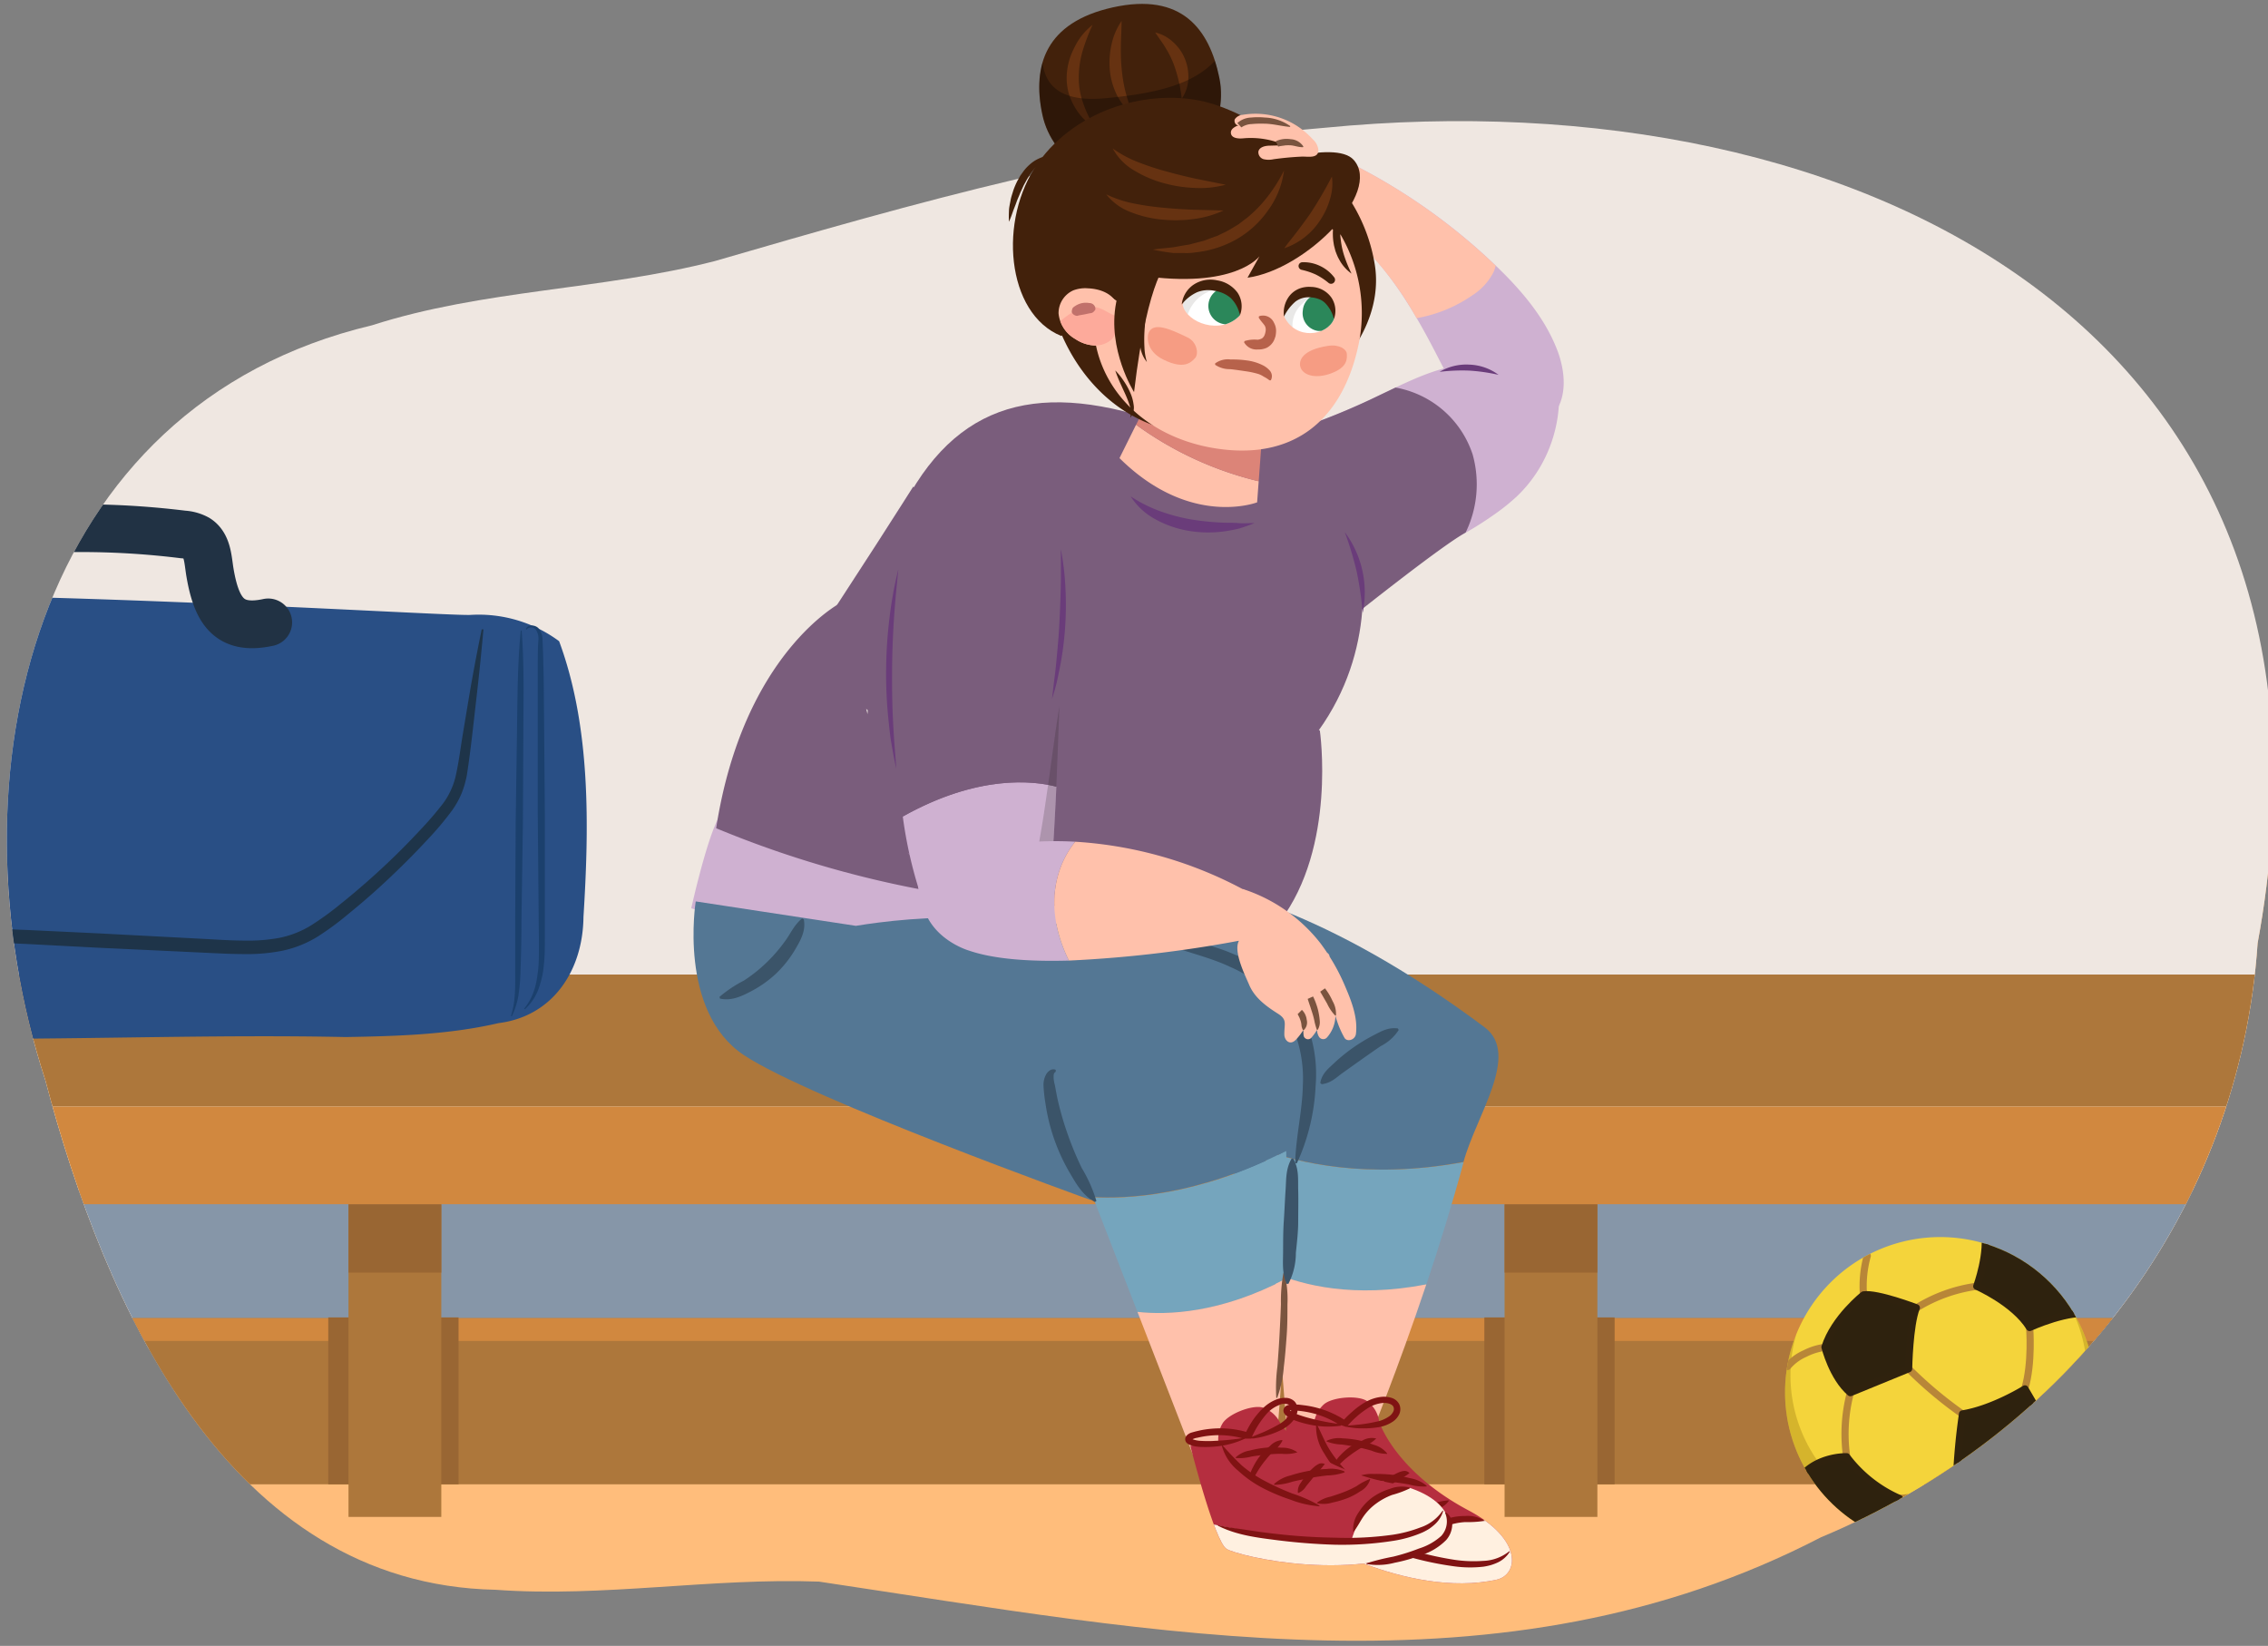 <svg xmlns="http://www.w3.org/2000/svg" xmlns:xlink="http://www.w3.org/1999/xlink" width="380" height="275.71" viewBox="0 0 380 275.71"><rect x="0" y="0" width="380" height="275.71" fill="#808080" stroke="none"/><defs><clipPath id="a"><path d="M222,21.4C311.67,12.62,397.11,55.68,378.26,158c-3,44.81-31.84,82.3-73.15,99.51-53.62,27.8-111.51,15.83-167.9,7.43-18.06-.66-36.15,2.68-54.18,1.37-44.87-.92-65.53-47.79-75.43-85.37C-9,129.85,5.42,68,62.33,54.49c18.68-6,38.53-5.89,57.45-10.76C153.26,34,187.05,24.31,222,21.4Z" fill="none"/></clipPath><clipPath id="b"><path d="M349.52,242.11a26,26,0,1,1-15.5-33.3A26,26,0,0,1,349.52,242.11Z" fill="none"/></clipPath><clipPath id="c"><path d="M215.54,237.31l4.71.57a5.22,5.22,0,0,1,1.52-2.59c1.31-1.23,5.56-1.63,7.2-.64a5.08,5.08,0,0,1,2.15,4l.16,0s2.81,8,14.73,14.34c9.22,4.88,8.43,10.84,4.7,11.64-14.9,3.2-32.75-7.34-34.34-9.09S215.54,237.31,215.54,237.31Z" fill="#b52e3f"/></clipPath><clipPath id="d"><path d="M199.44,242.2l4.68-.82a5.16,5.16,0,0,1,.7-2.91c.9-1.56,4.85-3.17,6.71-2.7a5.05,5.05,0,0,1,3.21,3.21l.16,0s5,6.89,18.26,9.47c10.24,2,11.21,7.93,7.86,9.78-13.33,7.37-33.47,2.46-35.5,1.24S199.44,242.2,199.44,242.2Z" fill="#b52e3f"/></clipPath><clipPath id="e"><path d="M186.79,56.29a4.09,4.09,0,0,1-3.2,1.59,6.24,6.24,0,0,1-3.39-1.07,5.56,5.56,0,0,1-2.84-4.31,4.18,4.18,0,0,1,2.47-3.86,5.62,5.62,0,0,1,2.47-.34c2,.08,4.17.87,4.89,2.76Z" fill="none"/></clipPath><clipPath id="f"><path d="M198.16,51.07c.61,3,6.4,5.15,9.58,1.76C208,47.74,200.11,45.3,198.16,51.07Z" fill="none"/></clipPath><clipPath id="g"><path d="M223.5,53.45c-1.14,2.82-6.4,3.59-8.33-.42C216,48,223.1,47.4,223.5,53.45Z" fill="none"/></clipPath></defs><g clip-path="url(#a)"><rect x="-32.33" y="144.69" width="446.56" height="133.94" fill="#ffbd7b"/><rect x="-30.15" y="-5.01" width="441.75" height="230.89" fill="#efe7e1"/><rect x="-21.97" y="199.47" width="432.25" height="33.53" fill="#8696a8"/><rect x="-29.16" y="163.25" width="448.89" height="22.1" fill="#ad773b"/><rect x="-4.58" y="220.81" width="419.32" height="27.83" fill="#ad773b"/><rect x="-4.58" y="220.81" width="419.32" height="3.82" fill="#d1883f"/><rect x="248.7" y="220.68" width="21.83" height="27.96" fill="#963"/><rect x="252.09" y="201.72" width="15.55" height="52.38" fill="#ad773b"/><rect x="252.09" y="201.72" width="15.55" height="11.46" fill="#963"/><rect x="55" y="220.68" width="21.83" height="27.96" fill="#963"/><rect x="58.39" y="201.72" width="15.55" height="52.38" fill="#ad773b"/><rect x="58.39" y="201.72" width="15.55" height="11.46" fill="#963"/><rect x="-29.16" y="185.35" width="448.89" height="16.37" fill="#d1883f"/><path d="M97.76,153.6c-.09,8.9-5.05,16.64-14.25,17.79-8.37,1.94-17,2.18-25.6,2.33-38.89-.81-79.32,2.61-117.51-3-12.69-15.67-14.56-46-4.09-63.29,4.53-5.4,12.19-6.82,19.23-7.25,36.09-2.23,118,3,123.21,2.83a22.62,22.62,0,0,1,14.93,4.4C99,121.79,98.71,138.36,97.76,153.6Z" fill="#294f85"/><path d="M88.1,105.37a1,1,0,0,1,.94-.59,1.62,1.62,0,0,1,1.1.38,3,3,0,0,1,.76,2.1c.08,1.4.11,2.78.14,4.17.09,2.78.07,5.55.11,8.33l.14,16.65v20.81c0,1.38,0,2.79-.15,4.19a15.29,15.29,0,0,1-.88,4.16,8.56,8.56,0,0,1-2.33,3.51l-.11-.11a9.83,9.83,0,0,0,1.83-3.6,13.72,13.72,0,0,0,.39-2,19.66,19.66,0,0,0,.21-2c.1-2.72,0-5.52,0-8.29l-.15-16.65V119.76c0-2.77,0-5.55,0-8.32,0-1.39,0-2.79.1-4.16a2.65,2.65,0,0,0-.41-1.79,1,1,0,0,0-1.58,0Z" fill="#1b406d"/><path d="M87.4,105.6c.42,5.39.32,10.79.29,16.18L87.61,138l-.24,16.18c0,2.69-.05,5.39-.15,8.09a31.21,31.21,0,0,1-.3,4.07,12.13,12.13,0,0,1-1.18,3.91l-.13-.05c.83-2.58.71-5.26.71-7.94s0-5.4,0-8.09L86.4,138l.23-16.18c.08-5.39.09-10.79.62-16.17Z" fill="#1b406d"/><path d="M-46.52,100.79a63.08,63.08,0,0,0-.73,12.07A21.89,21.89,0,0,0-46,118.62a26.4,26.4,0,0,0,2.69,5.23,110.92,110.92,0,0,0,7.48,9.5c2.62,3.11,5.3,6.15,8.17,9C-22,148-15.27,152.71-7.54,154.45a72.13,72.13,0,0,0,12,1.33l12.2.58,12.2.64,6.1.32c2,.12,4.08.24,6.07.24a28.19,28.19,0,0,0,5.85-.47A16.23,16.23,0,0,0,52.14,155a48.74,48.74,0,0,0,4.83-3.5c1.58-1.26,3.12-2.56,4.64-3.9q4.55-4,8.69-8.45a58,58,0,0,0,3.91-4.53,12.48,12.48,0,0,0,2.26-5.19c.41-1.92.68-4,1-6l1-6q1-6,2.24-12l.29,0q-.54,6.09-1.25,12.17c-.47,4.07-.88,8.06-1.52,12.19a16.11,16.11,0,0,1-.89,3.11,14.38,14.38,0,0,1-1.59,2.85,51.09,51.09,0,0,1-4,4.77Q67.6,145,63,149.15q-2.3,2.06-4.69,4a48.73,48.73,0,0,1-5,3.69,18.46,18.46,0,0,1-6,2.42,30.1,30.1,0,0,1-6.31.56c-2.08,0-4.1-.1-6.14-.2l-6.11-.29-12.23-.57-12.22-.64A74.43,74.43,0,0,1-8,156.66a36.87,36.87,0,0,1-11.51-5,57.08,57.08,0,0,1-9.62-7.87c-2.94-2.91-5.63-6-8.25-9.15a94.72,94.72,0,0,1-7.51-9.8,25.54,25.54,0,0,1-2.7-5.71,21.81,21.81,0,0,1-1-6.23,48.28,48.28,0,0,1,1.79-12.2Z" fill="#1e3449"/><path d="M-19.28,102.85c3.62-1.1,6.24-.18,8.2-3.41,1.54-2.55,0-5.17,2.14-7.21C-6.53,90-3,89.44.26,89.12a138.75,138.75,0,0,1,30.42.41,5.59,5.59,0,0,1,2.35.66c1.79,1.12,1.8,3.63,2.15,5.71,1.11,6.53,3.28,9.76,9.76,8.36" fill="none" stroke="#213244" stroke-linecap="round" stroke-miterlimit="10" stroke-width="8"/><path d="M349.52,242.11a26,26,0,1,1-15.5-33.3A26,26,0,0,1,349.52,242.11Z" fill="#f4d43b"/><g clip-path="url(#b)"><path d="M354.17,215l-9.07,1a24.85,24.85,0,1,1-43.6,5.87c.14-.36.28-.72.43-1.07l-9.69,1.07-.64,15.75,11.77,20.67L328.15,268l19.94-7.91,13.13-16S354.42,215.15,354.17,215Z" fill="#8e670b" opacity="0.3"/><path d="M340.06,222.37s.5,6-.82,10.29" fill="none" stroke="#b88638" stroke-linecap="round" stroke-miterlimit="10" stroke-width="1.2"/><path d="M331.2,215.47a25.71,25.71,0,0,0-10.12,3.64" fill="none" stroke="#b88638" stroke-linecap="round" stroke-miterlimit="10" stroke-width="1.2"/><path d="M312.23,217a18.93,18.93,0,0,1,.63-6.63" fill="none" stroke="#b88638" stroke-linecap="round" stroke-miterlimit="10" stroke-width="1.2"/><path d="M328.78,236.85a68.87,68.87,0,0,1-9-7.56" fill="none" stroke="#b88638" stroke-linecap="round" stroke-miterlimit="10" stroke-width="1.2"/><path d="M344,240.75a8.92,8.92,0,0,0,6.71-2.79" fill="none" stroke="#b88638" stroke-linecap="round" stroke-miterlimit="10" stroke-width="1.2"/><path d="M337.19,249.55a18,18,0,0,1-1.52,7.39" fill="none" stroke="#b88638" stroke-linecap="round" stroke-miterlimit="10" stroke-width="1.2"/><path d="M327.77,247.41s-5.75,3.71-9.53,3.57" fill="none" stroke="#b88638" stroke-linecap="round" stroke-miterlimit="10" stroke-width="1.2"/><path d="M309.4,244a27.09,27.09,0,0,1,.63-10.7" fill="none" stroke="#b88638" stroke-linecap="round" stroke-miterlimit="10" stroke-width="1.2"/><path d="M305.77,225.7a10.24,10.24,0,0,0-3.37,1.05,7.87,7.87,0,0,0-2.89,2.15" fill="none" stroke="#b88638" stroke-linecap="round" stroke-miterlimit="10" stroke-width="1.2"/><path d="M350.54,220.21c-3.55-1-10.48,2.17-10.48,2.17-2.59-4.17-8.86-6.91-8.86-6.91s2.1-5.75,1.22-9.45l14.84,4.66Z" fill="#2e220e" stroke="#2f220e" stroke-linecap="round" stroke-linejoin="round" stroke-width="1.2"/><path d="M319.79,229.29l-9.77,4c-3-2.56-4.25-7.63-4.25-7.63,1.56-4.9,6.47-8.75,6.47-8.75,2.32-.34,8.84,2.16,8.84,2.16C319.91,222,319.79,229.29,319.79,229.29Z" fill="#2e220e" stroke="#2f220e" stroke-linecap="round" stroke-linejoin="round" stroke-width="1.2"/><path d="M344,240.75s-2.22,5.95-6.76,8.8a19.16,19.16,0,0,1-9.42-2.14,103.71,103.71,0,0,1,1-10.56c5.12-.84,10.46-4.19,10.46-4.19Z" fill="#2e220e" stroke="#2f220e" stroke-linecap="round" stroke-linejoin="round" stroke-width="1.2"/><path d="M319.82,260.56l-18.57-5.13-.21-7.11c2.71-4.49,8.36-4.3,8.36-4.3a22.23,22.23,0,0,0,8.85,7S316.85,257.36,319.82,260.56Z" fill="#2e220e" stroke="#2f220e" stroke-linecap="round" stroke-linejoin="round" stroke-width="1.2"/></g></g><path d="M212,192.73l1.57,20.53c4.67,2,13.24,4.25,25.42,1.89,2.11-6.3,4.29-13.31,6.24-20.48C228.8,197.69,217,194.58,212,192.73Z" fill="#75a5bd"/><path d="M195.05,147.12,190.29,189l21.89,10.08-.2-6.38c5.05,1.85,16.82,5,33.23,1.94,2.11-7.77,9.58-18,3.55-22.55C222.07,152.15,203.51,148.27,195.05,147.12Z" fill="#547794"/><path d="M216.49,236.54c.64,0,1.15,0,1.71,0l1.7.11c1.16.06,2.3.15,3.43.17a27,27,0,0,0,3.37,0,18.81,18.81,0,0,1,3.42-.24.09.09,0,0,1,.09.1.14.14,0,0,1,0,.07,5.54,5.54,0,0,1-3.33,1.37,19.6,19.6,0,0,1-3.58.2,34.16,34.16,0,0,1-3.51-.33c-.57-.09-1.15-.13-1.75-.28a2.88,2.88,0,0,1-1.61-1,.1.1,0,0,1,0-.15Z" fill="#34444d"/><path d="M213.55,213.26l2,25.59,14,1.87s4.5-10.86,9.43-25.57C226.79,217.51,218.22,215.25,213.55,213.26Z" fill="#ffc1ab"/><path d="M215.54,237.31l4.71.57a5.22,5.22,0,0,1,1.52-2.59c1.31-1.23,5.56-1.63,7.2-.64a5.08,5.08,0,0,1,2.15,4l.16,0s2.81,8,14.73,14.34c9.22,4.88,8.43,10.84,4.7,11.64-14.9,3.2-32.75-7.34-34.34-9.09S215.54,237.31,215.54,237.31Z" fill="#b52e3f"/><g clip-path="url(#c)"><path d="M215.5,251.06a105.18,105.18,0,0,0,21.39,9.06c.06-.11,1.13-1.55,1.2-1.65a10.9,10.9,0,0,1,4-3.49,9.54,9.54,0,0,1,5.72-.31l.25,0c.14,0,.77-.05.91,0a2.15,2.15,0,0,1,1.38.81c.51.32.52.75,1,1.11l.05,0,.39.29,0,0a5.68,5.68,0,0,1,.44.42,1.91,1.91,0,0,1,.42.64,5.45,5.45,0,0,1,2.25,3c.73,2.54-1.29,4.32-3.73,5.1a18.1,18.1,0,0,1-9.56-.3c-2.55-.83-17.35-4-18.16-4.45-3.5-1.51-6.81-1.58-8.93-4.56C213.75,255.73,215.5,251.06,215.5,251.06Z" fill="#fff0e0"/></g><path d="M220.69,238.71c.77,1.49,1.31,2.94,2.18,4.29a21.47,21.47,0,0,0,3,3.69,41.15,41.15,0,0,0,3.65,3.18,24.07,24.07,0,0,1,3.75,3.2.08.08,0,0,1,0,.11.12.12,0,0,1-.08,0,17.05,17.05,0,0,1-4.31-2.47,31.65,31.65,0,0,1-3.86-3.18,19.46,19.46,0,0,1-3.11-4,8.15,8.15,0,0,1-1.4-4.83.08.08,0,0,1,.08-.07S220.68,238.68,220.69,238.71Z" fill="#801313"/><path d="M224.63,238.83a14.94,14.94,0,0,1-5.12-.17,16.88,16.88,0,0,1-2.5-.7,6,6,0,0,1-1.24-.62,2,2,0,0,1-.62-.62.88.88,0,0,1-.06-.72,1,1,0,0,1,.45-.52,1.83,1.83,0,0,1,.85-.2h.67c.44,0,.87.05,1.31.11a16.11,16.11,0,0,1,2.56.51,15.34,15.34,0,0,1,2.45.91c.4.18.79.39,1.17.6l.56.34a2.08,2.08,0,0,1,.35.26,1,1,0,0,1,.33.67l-1.07-.35a17.49,17.49,0,0,1,1.93-1.92,12.24,12.24,0,0,1,2.24-1.6,6.76,6.76,0,0,1,2.72-.83,4.33,4.33,0,0,1,1.5.17,2.16,2.16,0,0,1,1.32,1.05,2,2,0,0,1,0,1.72,3.14,3.14,0,0,1-1,1.18,6,6,0,0,1-2.63,1,15.26,15.26,0,0,1-2.69.17,11.87,11.87,0,0,1-1.33-.08l-.66-.09a2.21,2.21,0,0,1-.34-.06.48.48,0,0,1-.18-.08c-.06,0-.14-.15-.09-.24a.08.08,0,0,1,.1,0s0,0,0,.06v0c0,.06.28,0,.48,0l.66-.05,1.29-.13a25.67,25.67,0,0,0,2.53-.44,5.63,5.63,0,0,0,2.21-.92,2.1,2.1,0,0,0,.67-.8.93.93,0,0,0,0-.81c-.21-.45-1.08-.68-1.81-.61a5.79,5.79,0,0,0-2.26.74,15.65,15.65,0,0,0-3.77,3.28l-1.07-.35c.07.24.07.1-.11,0l-.52-.32c-.35-.21-.7-.4-1.07-.58a15.23,15.23,0,0,0-2.27-.88,16,16,0,0,0-2.38-.51c-.4-.06-.81-.09-1.22-.12a2.37,2.37,0,0,0-1,0s0,0,0-.06a.21.21,0,0,0,0-.12s.14.16.28.26a4.79,4.79,0,0,0,1,.52,22.88,22.88,0,0,0,2.35.73,37.37,37.37,0,0,0,4.91.94.08.08,0,0,1,.06.09A.06.06,0,0,1,224.63,238.83Z" fill="#801313"/><path d="M232.32,243.54a6.94,6.94,0,0,1-2.54-.54c-.81-.23-1.63-.44-2.45-.6s-1.66-.31-2.5-.42a7.66,7.66,0,0,1-2.55-.51.08.08,0,0,1,0-.11l0,0a4.61,4.61,0,0,1,2.64-.42,18.24,18.24,0,0,1,2.65.31,16.35,16.35,0,0,1,2.56.76,4.39,4.39,0,0,1,2.26,1.43.08.08,0,0,1,0,.12Z" fill="#801313"/><path d="M230.54,241a5,5,0,0,1-1.81,1.17,19.53,19.53,0,0,0-3.4,2.3c-.26.22-.51.47-.75.69s-.51.4-.83.65a.1.1,0,0,1-.13,0v0a1.59,1.59,0,0,1,.26-1.19,6.17,6.17,0,0,1,.72-.87,9.93,9.93,0,0,1,1.71-1.46,10.42,10.42,0,0,1,2-1,3.07,3.07,0,0,1,2.22-.33.08.08,0,0,1,.05.11S230.54,241,230.54,241Z" fill="#801313"/><path d="M239.05,249a8.93,8.93,0,0,1-3-.34c-1-.16-1.94-.32-2.92-.42s-1.95-.2-2.93-.26a9.7,9.7,0,0,1-3-.35.07.07,0,0,1-.05-.1.09.09,0,0,1,0-.05,6.26,6.26,0,0,1,3-.57,24,24,0,0,1,3.06.13,22,22,0,0,1,3,.57,5.91,5.91,0,0,1,2.8,1.25.09.09,0,0,1,0,.12Z" fill="#801313"/><path d="M236.06,246.84a6.42,6.42,0,0,1-1.33.79c-.43.27-.89.56-1.33.86s-.89.59-1.33.88a2.84,2.84,0,0,1-1.53.71.11.11,0,0,1-.11-.09v0a2.35,2.35,0,0,1,1-1.44,12.39,12.39,0,0,1,1.34-1.05,11.31,11.31,0,0,1,1.5-.82,3.68,3.68,0,0,1,.89-.27,1.12,1.12,0,0,1,.94.3.1.1,0,0,1,0,.14h0Z" fill="#801313"/><path d="M242.76,251.4a3.38,3.38,0,0,1-2.15,1.4,11.45,11.45,0,0,1-2.52.48,17.49,17.49,0,0,1-2.51,0,4.79,4.79,0,0,1-2.44-.62.07.07,0,0,1,0-.11s0,0,0,0a5.45,5.45,0,0,1,2.46-.31c.81,0,1.61,0,2.39-.1a14.9,14.9,0,0,0,2.32-.33,9.86,9.86,0,0,1,2.36-.48.09.09,0,0,1,.09.08A.09.09,0,0,1,242.76,251.4Z" fill="#801313"/><path d="M248.64,254.78a17.87,17.87,0,0,1-3.13.19,10.66,10.66,0,0,0-2.92.58A9.26,9.26,0,0,0,240,257c-.8.62-1.41,1.38-2.37,2a.07.07,0,0,1-.11,0,.06.06,0,0,1,0-.06,4.87,4.87,0,0,1,1.81-2.74,8.71,8.71,0,0,1,2.89-1.71,9.74,9.74,0,0,1,3.29-.54,5.28,5.28,0,0,1,3.19.76.08.08,0,0,1,0,.11A.05.05,0,0,1,248.64,254.78Z" fill="#801313"/><path d="M252.92,260a4.74,4.74,0,0,1-1.9,1.7,8.9,8.9,0,0,1-1.21.47,10.7,10.7,0,0,1-1.25.27,19.76,19.76,0,0,1-5-.07,54.11,54.11,0,0,1-9.69-2.25,98.56,98.56,0,0,1-9.23-3.61c-3-1.38-6.07-2.72-8.51-5.06a.08.08,0,0,1,0-.1.08.08,0,0,1,.09,0h0c1.4.84,2.92,1.47,4.39,2.17s3,1.4,4.45,2c3,1.29,6.07,2.45,9.18,3.43a54.71,54.71,0,0,0,9.46,2.34,22,22,0,0,0,4.79.18,7.33,7.33,0,0,0,4.36-1.59h0a.08.08,0,0,1,.11,0A.08.08,0,0,1,252.92,260Z" fill="#801313"/><path d="M208.86,147.37a30.55,30.55,0,0,0-3.67,10.29s-22.51-.74-34.21,1.84c-17.54,3.87-55.16-7.35-55.16-7.35s3-13.56,5.13-16Z" fill="#cfb1d1"/><path d="M212.54,129.71c-1.6-12.44-7.2-31.19-7.2-31.19l-59.47,13.77-.52,7.34L140.82,101s-16.3,8.45-20.83,37.74a173.63,173.63,0,0,0,88.51,11.91C209.05,146.46,213.52,137.27,212.54,129.71Z" fill="#7a5d7c"/><path d="M163.9,81.62c1.69.85,3.33,1.64,5,2.38s3.33,1.36,5,1.93a43.51,43.51,0,0,0,5.18,1.41c1.77.41,3.56.58,5.44.89a16.2,16.2,0,0,1-5.63.65,19.42,19.42,0,0,1-2.85-.32,24,24,0,0,1-2.77-.73,22.13,22.13,0,0,1-5.14-2.47A17.27,17.27,0,0,1,163.9,81.62Z" fill="#916e94"/><path d="M160,85c1.91,1.62,3.84,3.15,5.81,4.59a61.65,61.65,0,0,0,6.13,3.91,43.29,43.29,0,0,0,6.56,3,51.91,51.91,0,0,0,7.11,1.93A21.13,21.13,0,0,1,178,98a27,27,0,0,1-7.09-2.76,33.07,33.07,0,0,1-6.15-4.46A26.2,26.2,0,0,1,160,85Z" fill="#916e94"/><path d="M152,142.81c2.25,1.12,4.48,2.14,6.74,3.07a61.35,61.35,0,0,0,6.89,2.33,42.69,42.69,0,0,0,7.09,1.37,52.84,52.84,0,0,0,7.36.18,21.24,21.24,0,0,1-7.43,1.38,27.15,27.15,0,0,1-7.55-1,32.62,32.62,0,0,1-7-2.86A26.16,26.16,0,0,1,152,142.81Z" fill="#916e94"/><path d="M183.13,200.56l7.45,19.2c5,.55,13.9.23,24.87-5.55.2-6.64.26-14,.05-21.41C200.66,200.45,188.49,200.87,183.13,200.56Z" fill="#75a5bd"/><path d="M143.4,155.09,116.57,151s-3,18.39,8.07,25.75,58.11,24.27,58.11,24.27l.38-.5c5.36.31,17.53-.11,32.37-7.76-.23-8.05-1.77-28.15-8.84-30.72C175.32,150.69,151.83,153.74,143.4,155.09Z" fill="#547794"/><path d="M193.85,157.25a31.63,31.63,0,0,1,13.08,2.68,22.5,22.5,0,0,1,10.6,8.61,23.28,23.28,0,0,1,2.9,13.35,34.76,34.76,0,0,1-3.15,13l-.28-.06c.13-4.49,1.2-8.71,1.29-13a22.16,22.16,0,0,0-2.81-12,21.36,21.36,0,0,0-9.43-7.89c-3.86-1.82-8.13-2.58-12.25-4.38Z" fill="#3b5469"/><path d="M200.13,241.2c.6-.21,1.1-.35,1.64-.5l1.66-.38c1.12-.28,2.24-.53,3.33-.83a28.65,28.65,0,0,0,3.22-1,18.84,18.84,0,0,1,3.2-1.23.1.1,0,0,1,.12.08.07.07,0,0,1,0,.06,5.51,5.51,0,0,1-2.78,2.29,20,20,0,0,1-3.37,1.22,35.15,35.15,0,0,1-3.45.7c-.58.08-1.15.21-1.76.24a2.88,2.88,0,0,1-1.83-.47.11.11,0,0,1,0-.15A.09.09,0,0,1,200.13,241.2Z" fill="#34444d"/><path d="M190.58,219.76l9.29,23.93,14-2.27s1.16-11.7,1.62-27.21C204.48,220,195.62,220.31,190.58,219.76Z" fill="#ffc1ab"/><path d="M199.44,242.2l4.68-.82a5.16,5.16,0,0,1,.7-2.91c.9-1.56,4.85-3.17,6.71-2.7a5.05,5.05,0,0,1,3.21,3.21l.16,0s5,6.89,18.26,9.47c10.24,2,11.21,7.93,7.86,9.78-13.33,7.37-33.47,2.46-35.5,1.24S199.44,242.2,199.44,242.2Z" fill="#b52e3f"/><g clip-path="url(#d)"><path d="M203.38,255.37a105.11,105.11,0,0,0,23.1,2.49c0-.12.63-1.81.68-1.93a10.85,10.85,0,0,1,2.81-4.49,9.46,9.46,0,0,1,5.38-2l.26,0c.14,0,.72-.27.87-.28a2.11,2.11,0,0,1,1.55.38c.58.15.72.57,1.28.77l.05,0,.46.17v0q.27.12.54.27a2,2,0,0,1,.59.5,5.47,5.47,0,0,1,3,2.18c1.42,2.22,0,4.51-2.11,6a18.16,18.16,0,0,1-9.23,2.49c-2.68-.07-17.76,1.19-18.67,1-3.79-.44-7,.46-9.87-1.78C203.06,260.35,203.38,255.37,203.38,255.37Z" fill="#fff0e0"/></g><path d="M204.78,242.05a48.09,48.09,0,0,0,3.33,3.48,21,21,0,0,0,4,2.65,41.77,41.77,0,0,0,4.41,2,23.42,23.42,0,0,1,4.52,2,.08.08,0,0,1,0,.14,16.89,16.89,0,0,1-4.84-1.11,31.59,31.59,0,0,1-4.62-1.94,18.8,18.8,0,0,1-4.13-2.91,8.1,8.1,0,0,1-2.74-4.21.07.07,0,0,1,.06-.09A.06.06,0,0,1,204.78,242.05Z" fill="#801313"/><path d="M208.58,241a14.76,14.76,0,0,1-5,1.32,17.21,17.21,0,0,1-2.59.05,5.56,5.56,0,0,1-1.37-.24,1.82,1.82,0,0,1-.77-.41.88.88,0,0,1-.27-.67.91.91,0,0,1,.29-.62,1.83,1.83,0,0,1,.75-.45l.65-.18c.42-.1.84-.2,1.27-.28a17.48,17.48,0,0,1,2.61-.25,16.34,16.34,0,0,1,2.61.16c.43.06.86.15,1.29.24l.64.16a2.11,2.11,0,0,1,.41.15,1.05,1.05,0,0,1,.5.55l-1.12,0a16.83,16.83,0,0,1,1.29-2.41A12.7,12.7,0,0,1,211.5,236a6.78,6.78,0,0,1,2.36-1.57,4.1,4.1,0,0,1,1.49-.27,2.15,2.15,0,0,1,1.57.62,2,2,0,0,1,.46,1.65,3.25,3.25,0,0,1-.62,1.43,6,6,0,0,1-2.22,1.74,14.74,14.74,0,0,1-2.52.94,11.69,11.69,0,0,1-1.3.31l-.66.11-.34,0a.69.69,0,0,1-.2,0c-.07,0-.17-.1-.15-.2a.06.06,0,0,1,.08-.06s.05,0,.05,0v0c0,.06.29,0,.48-.11l.61-.24,1.2-.49c.78-.36,1.57-.74,2.3-1.16a5.64,5.64,0,0,0,1.84-1.51,2.05,2.05,0,0,0,.41-1,1,1,0,0,0-.19-.79,2,2,0,0,0-1.91,0,5.47,5.47,0,0,0-1.95,1.36,15.52,15.52,0,0,0-2.66,4.23l-1.12,0c.13.21.09.07-.11,0l-.58-.15a12.13,12.13,0,0,0-1.2-.24,15.09,15.09,0,0,0-2.42-.19,16.37,16.37,0,0,0-2.43.2c-.41.07-.8.15-1.2.24a2.41,2.41,0,0,0-.91.33s0,0,0-.07,0-.12,0-.11a1.16,1.16,0,0,0,.34.16,4.84,4.84,0,0,0,1.12.2c.8.05,1.64.06,2.46,0a40.29,40.29,0,0,0,5-.52.06.06,0,0,1,.08.06A.07.07,0,0,1,208.58,241Z" fill="#801313"/><path d="M217.31,243.31a7,7,0,0,1-2.59.22c-.84,0-1.68.05-2.52.14s-1.67.18-2.51.32a7.82,7.82,0,0,1-2.59.25.1.1,0,0,1-.07-.1s0,0,0,0a4.58,4.58,0,0,1,2.4-1.16,16.65,16.65,0,0,1,2.63-.47,17,17,0,0,1,2.67,0,4.42,4.42,0,0,1,2.58.72.08.08,0,0,1,0,.11S217.33,243.31,217.31,243.31Z" fill="#801313"/><path d="M214.86,241.36a5.15,5.15,0,0,1-1.39,1.64,16.57,16.57,0,0,0-1.38,1.53,15.32,15.32,0,0,0-1.21,1.66c-.19.28-.35.59-.52.87s-.37.53-.61.86a.1.1,0,0,1-.12,0l0,0a1.63,1.63,0,0,1-.1-1.22,6,6,0,0,1,.45-1,10.4,10.4,0,0,1,1.2-1.89,10.86,10.86,0,0,1,1.6-1.58,3.14,3.14,0,0,1,2-1,.08.08,0,0,1,.08.09Z" fill="#801313"/><path d="M225.35,246.62a9.52,9.52,0,0,1-3,.54c-1,.12-1.95.25-2.91.44s-1.93.37-2.89.6a9.83,9.83,0,0,1-3,.53.08.08,0,0,1-.08-.08.14.14,0,0,1,0-.06,6.21,6.21,0,0,1,2.72-1.42,23.51,23.51,0,0,1,3-.76,22.39,22.39,0,0,1,3.05-.33,5.85,5.85,0,0,1,3,.39.07.07,0,0,1,0,.11S225.36,246.61,225.35,246.62Z" fill="#801313"/><path d="M221.84,245.38a6.67,6.67,0,0,1-1,1.15c-.33.37-.69.79-1,1.2s-.68.82-1,1.23a2.74,2.74,0,0,1-1.26,1.12.09.09,0,0,1-.12-.05v0a2.31,2.31,0,0,1,.5-1.66,13.39,13.39,0,0,1,1-1.39,10.62,10.62,0,0,1,1.2-1.22,3.72,3.72,0,0,1,.77-.52,1.11,1.11,0,0,1,1,0,.09.09,0,0,1,0,.13h0Z" fill="#801313"/><path d="M229.58,247.81a3.4,3.4,0,0,1-1.66,2,11.1,11.1,0,0,1-2.26,1.19,16.59,16.59,0,0,1-2.42.7,4.94,4.94,0,0,1-2.51.12.09.09,0,0,1-.06-.11s0,0,0,0a5.7,5.7,0,0,1,2.26-1c.77-.25,1.53-.49,2.26-.78a15.88,15.88,0,0,0,2.13-1,9.86,9.86,0,0,1,2.12-1.14.07.07,0,0,1,.1,0A.09.09,0,0,1,229.58,247.81Z" fill="#801313"/><path d="M236.18,249.34a16.9,16.9,0,0,1-2.93,1.08,11,11,0,0,0-2.64,1.42,9.21,9.21,0,0,0-2.09,2.09c-.58.82-1,1.73-1.68,2.6a.09.09,0,0,1-.12,0,.08.08,0,0,1,0-.05,4.92,4.92,0,0,1,.93-3.15,8.94,8.94,0,0,1,2.27-2.48,10.18,10.18,0,0,1,3-1.46,5.3,5.3,0,0,1,3.27-.2.08.08,0,0,1,.05.1Z" fill="#801313"/><path d="M241.8,253.11a4.82,4.82,0,0,1-1.33,2.18,9,9,0,0,1-1,.8,10.15,10.15,0,0,1-1.12.61,19.83,19.83,0,0,1-4.84,1.4,55.19,55.19,0,0,1-9.93.66c-3.31-.1-6.6-.37-9.88-.79s-6.6-.85-9.62-2.38a.08.08,0,0,1,0-.1.07.07,0,0,1,.08,0h0c1.58.39,3.21.56,4.82.81s3.23.48,4.86.65a96.7,96.7,0,0,0,9.77.63,55.34,55.34,0,0,0,9.73-.49,21.85,21.85,0,0,0,4.64-1.22,7.26,7.26,0,0,0,3.71-2.79h0a.06.06,0,0,1,.1,0A.06.06,0,0,1,241.8,253.11Z" fill="#801313"/><path d="M226,27.19a99.7,99.7,0,0,1,24.48,17.18c4.29,4.1,8.28,8.71,10.42,14.24,1.41,3.65,1.79,8.23-.88,11.1-3,3.22-8.51,2.63-12,0s-5.5-6.78-7.52-10.69c-3.73-7.21-8-14.31-14.15-19.65-2-1.75-4.27-3.4-5.37-5.83s-.34-5.95,2.22-6.71" fill="#cfb1d1"/><path d="M237.34,53.3a23.52,23.52,0,0,0,9.38-3.85,10,10,0,0,0,3.52-3.87,5,5,0,0,0,.35-1.07l-.14-.14A99.7,99.7,0,0,0,226,27.19l-2.81-.39c-2.56.76-3.31,4.27-2.22,6.71s3.36,4.08,5.37,5.83A55.08,55.08,0,0,1,237.34,53.3Z" fill="#ffc1ab"/><path d="M254.21,83.09a34.29,34.29,0,0,1-3.94,3.16C244.94,90,238.94,93,232.5,93.91a12.68,12.68,0,0,1-7-.56,14.55,14.55,0,0,1-4.91-4.17A84.2,84.2,0,0,1,213,78.66c-.91-1.47-1.74-3.49-.6-4.79a4.29,4.29,0,0,1,2.06-1.06A116.27,116.27,0,0,0,229.46,67c4.31-2,8.55-4.34,13.18-5.47a27.81,27.81,0,0,1,8.86-.68c2.72.24,5.86.73,8.2,2.23,1.64,1,1.58,2.8,1.5,4.56a23.29,23.29,0,0,1-1.85,8A22.57,22.57,0,0,1,254.21,83.09Z" fill="#cfb1d1"/><path d="M246.73,76.1a16.68,16.68,0,0,0-12.91-11.18L229.46,67a116.27,116.27,0,0,1-15.05,5.8,4.29,4.29,0,0,0-2.06,1.06c-1.14,1.3-7,3.25-6.06,4.72,2.28,3.7,11.51,7.29,14.33,10.59a14.55,14.55,0,0,0,4.91,4.17c2.16,1-3.43,13.56-1.59,12.09C229,101.38,241.5,91.5,245.57,89.2A18.48,18.48,0,0,0,246.73,76.1Z" fill="#7a5d7c"/><path d="M133.84,111C143,97.35,153,81.53,153,81.53l68.14,40.85s2.84,19.47-6.72,32C207.66,163.14,133.84,111,133.84,111Z" fill="#7a5d7c"/><path d="M152.6,82.47c9.86-16.88,25.06-18.8,47.33-9.66,14.32,5.87,23.14,5.16,26.59,14.61,2.48,6.8,3.94,21.64-5.58,34.94-3.2,4.48-13.85,3.52-13.85,3.52l-33.17-11-20.69-5.11Z" fill="#7a5d7c"/><path d="M225.32,89.14a16.93,16.93,0,0,1,3,13.5,58.54,58.54,0,0,0-1-6.85A57,57,0,0,0,225.32,89.14Z" fill="#6a3c7a"/><path d="M189.44,83.15a23.94,23.94,0,0,0,4.84,2.45,31.26,31.26,0,0,0,5.1,1.38,44.26,44.26,0,0,0,5.3.56c.9.06,1.81,0,2.73.08s1.83,0,2.79,0a27.22,27.22,0,0,1-2.67.94,26.28,26.28,0,0,1-2.79.5,19.89,19.89,0,0,1-5.71-.16A17.25,17.25,0,0,1,193.61,87,11.19,11.19,0,0,1,189.44,83.15Z" fill="#6a3c7a"/><path d="M204.3,13.06C202.63,4.86,198-1.33,186.43,1.24c-11.23,2.51-13.49,9.68-11.81,17.87s10.63,13,17.86,11.82S206,21.26,204.3,13.06Z" fill="#42210b"/><path d="M198,16.53a24.46,24.46,0,0,0-1.39-5.89,16,16,0,0,0-1.3-2.58c-.5-.88-1.14-1.66-1.76-2.63a6.69,6.69,0,0,1,3,1.62,7.5,7.5,0,0,1,2,2.86,8,8,0,0,1,.55,3.4A6.41,6.41,0,0,1,198,16.53Z" fill="#663211"/><path d="M183.06,4.16a33.42,33.42,0,0,0-1.67,4.38,16,16,0,0,0-.64,4.35,12.13,12.13,0,0,0,.7,4.28,16.33,16.33,0,0,0,.85,2.11c.32.71.76,1.36,1.09,2.13a13.34,13.34,0,0,1-1.89-1.57,10,10,0,0,1-1.48-2,10.38,10.38,0,0,1-1-2.36,10.09,10.09,0,0,1-.3-2.57A11,11,0,0,1,180,8,10.51,10.51,0,0,1,183.06,4.16Z" fill="#663211"/><path d="M187.92,3.51c0,1.41-.1,2.75-.12,4.06s0,2.61.13,3.89a25.44,25.44,0,0,0,.61,3.78,40,40,0,0,0,1.21,3.84,9,9,0,0,1-2.68-3.3,11.82,11.82,0,0,1-1.13-4.15,14.08,14.08,0,0,1,.31-4.25A11,11,0,0,1,187.92,3.51Z" fill="#663211"/><g opacity="0.3"><path d="M204.3,13.06a25.65,25.65,0,0,0-.75-2.87c-3.63,3.92-9.81,5.49-18.42,6.27-7.66.7-10-2.32-10.46-6a18,18,0,0,0,0,8.64c1.67,8.2,10.63,13,17.86,11.82S206,21.26,204.3,13.06Z"/></g><path d="M177.81,56.28c-9.25-3.75-10.59-19.54-3.92-28.94s19.08-12.47,28-10.29S222.2,28.58,222.2,28.58Z" fill="#42210b"/><path d="M190.35,71.14l-2.78,5.6c11.86,11.75,23.06,7.41,23.06,7.41l.26-3.54A58,58,0,0,1,190.35,71.14Z" fill="#ffc1ab"/><path d="M211,79.18l.42-5.76L191.91,68l-1.56,3.16a58,58,0,0,0,20.54,9.47Z" fill="#dc8478"/><path d="M230.36,44.44A28.47,28.47,0,0,0,198,20.72c-16.26,2.17-26.85,10.13-22,29.77,3.25,13.19,13.72,23.33,27.61,21.94S232.43,57.86,230.36,44.44Z" fill="#42210b"/><path d="M189,52.27a9.68,9.68,0,0,0-5.17-3.5,21.55,21.55,0,0,0-.52,3C182.23,63,190.25,72.7,203,75c13.69,2.43,22.19-4.62,24.76-17.95a26.06,26.06,0,0,0-3.12-17.7,20.67,20.67,0,0,0-11.29-4.21C203.23,34.8,192.39,40.55,189,52.27Z" fill="#ffc1ab"/><path d="M203.59,60.88a3.61,3.61,0,0,1,2.61-.66,16.77,16.77,0,0,1,2.64.15,8.34,8.34,0,0,1,2.67.78,3.89,3.89,0,0,1,1.24.93,1.41,1.41,0,0,1,.17,1.63h-.22a5.58,5.58,0,0,0-.95-.61,4.2,4.2,0,0,0-.9-.45,14.53,14.53,0,0,0-2.28-.48c-.8-.12-1.62-.24-2.45-.33a4.33,4.33,0,0,1-2.52-.73Z" fill="#b7624b"/><path d="M209.46,28.25c-12.48-1.42-23.06,10-25.63,20.52a9.68,9.68,0,0,1,5.17,3.5c3.39-11.72,14.23-17.47,24.35-17.17a20.67,20.67,0,0,1,11.29,4.21C221.23,33.35,215.69,29,209.46,28.25Z" fill="#42210b"/><path d="M213.65,36a5.57,5.57,0,0,0-2.59-3,.31.31,0,0,0-.41.41,6,6,0,0,1,.67,2.84C211.22,38,214.1,37.47,213.65,36Z" fill="#ffc1ab"/><path d="M186.79,56.29a4.09,4.09,0,0,1-3.2,1.59,6.24,6.24,0,0,1-3.39-1.07,5.56,5.56,0,0,1-2.84-4.31,4.18,4.18,0,0,1,2.47-3.86,5.62,5.62,0,0,1,2.47-.34c2,.08,4.17.87,4.89,2.76Z" fill="#ffc1ab"/><g clip-path="url(#e)"><path d="M177.81,56.28c.58,1,4.73,4.11,6.93,2.26s3.75-5.15,1.87-5.76-4.1-3.9-10.31,2.27c.21,1.87.84,1.46.84,1.46" fill="#fdaa9b"/></g><path d="M179.58,52.33a1.37,1.37,0,0,1,.17-.77,2.65,2.65,0,0,1,.44-.33,3.32,3.32,0,0,1,1.13-.46,3.26,3.26,0,0,1,1.21,0,1,1,0,0,1,1,.85l0,.24c-.45.67-.71.57-1,.63l-.8.17-.79.14c-.15,0-.28.09-.47.11a1.06,1.06,0,0,1-.76-.38Z" fill="#c1716b"/><path d="M211.24,32.23s5,7.12-18.47,11.31c-22,3.93-6.9-4.67-6.9-4.67l10-2,10.54-4.78Z" fill="#42210b"/><path d="M222.47,57.94c-4.3.68-4.86,2.45-4.61,3.47.35,1.4,2.45,2.14,5.18,1.13s2.66-2.42,2.62-3.24S224.38,57.64,222.47,57.94Z" fill="#f69c83"/><path d="M199,56.54c-2.87-1.4-5.64-2.62-6.5-.9-.4.81-.4,3.19,2.38,4.58,3.54,1.76,4.69.47,5.35-.23S200.54,57.27,199,56.54Z" fill="#f69c83"/><path d="M189,52.27s.89-3.33,1.91-6.14a16.77,16.77,0,0,1,2.26-4.35l-3.88.64Z" fill="#42210b"/><path d="M218.17,43.93a6.29,6.29,0,0,1,3,.62,6.43,6.43,0,0,1,2.39,1.93.67.67,0,0,1-.15.93.66.66,0,0,1-.79,0h0A11.09,11.09,0,0,0,220.48,46a11.47,11.47,0,0,0-2.4-.8h0a.66.66,0,0,1-.49-.79A.65.65,0,0,1,218.17,43.93Z" fill="#42210b"/><path d="M199,45.48a6.62,6.62,0,0,1,1.52-.84,7.55,7.55,0,0,1,1.69-.46,6.75,6.75,0,0,1,3.45.32.66.66,0,0,1-.29,1.27h0a12.84,12.84,0,0,0-2.91.06,11,11,0,0,0-1.41.29,13.29,13.29,0,0,0-1.38.49h0a.66.66,0,0,1-.64-1.14Z" fill="#42210b"/><path d="M208.53,57.13a5.58,5.58,0,0,1,2.18-.22,2.17,2.17,0,0,0,.73-.22,1.33,1.33,0,0,0,.39-.45,2.82,2.82,0,0,0,.22-.76,1.43,1.43,0,0,0-.05-.72c-.16-.44-.6-.73-1.11-1.56l.05-.22a2,2,0,0,1,2.51,1.08,2.8,2.8,0,0,1,.35,1.53,5.39,5.39,0,0,1-.09.73,6.39,6.39,0,0,1-.27.73,2.79,2.79,0,0,1-1.18,1.2,3.35,3.35,0,0,1-1.51.29,2.38,2.38,0,0,1-2.31-1.21Z" fill="#b7624b"/><path d="M198.16,51.07c.61,3,6.4,5.15,9.58,1.76C208,47.74,200.11,45.3,198.16,51.07Z" fill="#fff"/><g clip-path="url(#f)"><path d="M198.92,53a6.17,6.17,0,0,1,3.47-4.09,5.38,5.38,0,0,1,5.53.31,7.47,7.47,0,0,1,.41-1l-2.49-3.27-4.33.58-3.46,2.81-1.61,2.2,1.13,3Z" fill="#24140b" opacity="0.1"/><path d="M208.6,51.6a3.08,3.08,0,1,1-2.71-3.41A3.08,3.08,0,0,1,208.6,51.6Z" fill="#2b875a"/></g><path d="M223.5,53.45c-1.14,2.82-6.4,3.59-8.33-.42C216,48,223.1,47.4,223.5,53.45Z" fill="#fff"/><g clip-path="url(#g)"><path d="M223,49.26a5.78,5.78,0,0,0-4.83,1.64A4.92,4.92,0,0,0,216.77,56a9.07,9.07,0,0,0-1.05,0l-2.28-3.4,1.84-3.66,3.64-2.1,2.52-.65,2.47,2.1Z" fill="#24140b" opacity="0.1"/><path d="M218.29,52a3,3,0,0,0,2.5,3.43A2.93,2.93,0,0,0,224,52.72a3,3,0,0,0-2.5-3.44A2.94,2.94,0,0,0,218.29,52Z" fill="#2b875a"/></g><path d="M223.5,53.45A5.73,5.73,0,0,0,222,50.74a2.87,2.87,0,0,0-1.12-.67,4.55,4.55,0,0,0-1.34-.26,3.6,3.6,0,0,0-2.5.72,7.83,7.83,0,0,0-1.91,2.5,4.61,4.61,0,0,1,.92-3.47,4,4,0,0,1,1.61-1.2,4.54,4.54,0,0,1,2-.3,4.27,4.27,0,0,1,3.43,1.81A4,4,0,0,1,223.5,53.45Z" fill="#42210b"/><path d="M207.74,52.83a5.47,5.47,0,0,0-1.52-2.89,5.24,5.24,0,0,0-2.7-1.22,5,5,0,0,0-2.94.23A6.86,6.86,0,0,0,198,51a4.58,4.58,0,0,1,1.92-3.27,5.14,5.14,0,0,1,4-.77,5.25,5.25,0,0,1,3.44,2.08A4.11,4.11,0,0,1,207.74,52.83Z" fill="#42210b"/><path d="M209.46,28.25s14.17-5.08,17.36-1.45c4.79,5.45-8,18.38-17.8,19.72l2-3.59s-4.09,5.61-20.13,3.2l4.44-13.08Z" fill="#42210b"/><path d="M195.87,43.68s-3.5,2-5.86,22c0,0-4.53-7.12-3-15s8.22-13,8.22-13" fill="#42210b"/><path d="M223.16,29.57a8.75,8.75,0,0,1-.34,3.84,12.31,12.31,0,0,1-1.64,3.5,11.62,11.62,0,0,1-6,4.68c.75-1.07,1.55-2,2.26-2.94s1.41-1.89,2.08-2.85A67.69,67.69,0,0,0,223.16,29.57Z" fill="#663211"/><path d="M215.14,28.54a14.52,14.52,0,0,1-2.62,6.62,16.41,16.41,0,0,1-5.35,4.93,17.86,17.86,0,0,1-6.91,2.19,9,9,0,0,1-1.8.11l-1.78,0a31.33,31.33,0,0,1-3.51-.58c1.18-.19,2.34-.25,3.48-.4l1.68-.3.84-.13c.28-.05.55-.14.82-.21l1.63-.42c.53-.16,1-.38,1.57-.57.25-.1.52-.18.78-.28l.74-.36a15.7,15.7,0,0,0,1.47-.76l1.4-.85c.44-.34.87-.69,1.31-1a22.61,22.61,0,0,0,2.41-2.29A25.63,25.63,0,0,0,215.14,28.54Z" fill="#663211"/><path d="M205,35.26a16.88,16.88,0,0,1-5,1.43,22.87,22.87,0,0,1-5.23.1,18.65,18.65,0,0,1-5.14-1.19,9.5,9.5,0,0,1-4.29-3.05,19.22,19.22,0,0,0,4.74,1.56,47,47,0,0,0,4.88.69c1.64.16,3.29.27,5,.33Z" fill="#663211"/><path d="M205.36,30.94a16.54,16.54,0,0,1-5.19.54,22.72,22.72,0,0,1-5.18-.8,19,19,0,0,1-4.85-2.06,9.5,9.5,0,0,1-3.7-3.74,19.46,19.46,0,0,0,4.4,2.34,45,45,0,0,0,4.69,1.53q2.39.66,4.83,1.19Z" fill="#663211"/><path d="M176.24,26.18a5,5,0,0,0-1.52.78,7.54,7.54,0,0,0-1.22,1.1,11.24,11.24,0,0,0-1,1.3l-.44.7-.4.73c-.14.24-.25.5-.37.76l-.35.76c-.2.53-.44,1-.64,1.58s-.42,1.07-.61,1.62-.39,1.09-.64,1.64a17.67,17.67,0,0,1,0-1.78c0-.59.16-1.18.26-1.77s.31-1.15.48-1.73a12.81,12.81,0,0,1,.72-1.66l.45-.8.54-.75a7.78,7.78,0,0,1,1.3-1.33,5.67,5.67,0,0,1,.76-.52,7.15,7.15,0,0,1,.84-.4A3.64,3.64,0,0,1,176.24,26.18Z" fill="#42210b"/><path d="M224.65,34.39c-.09,1-.15,2-.16,3a19.68,19.68,0,0,0,.17,2.89,13.38,13.38,0,0,0,.64,2.8,22.8,22.8,0,0,0,1.15,2.76,6.94,6.94,0,0,1-2.07-2.36l-.19-.35-.16-.36c-.1-.25-.2-.5-.29-.75l-.2-.78c-.07-.26-.09-.53-.14-.79a9.84,9.84,0,0,1,.1-3.16A8.18,8.18,0,0,1,224.65,34.39Z" fill="#42210b"/><path d="M192.16,60.64a5.09,5.09,0,0,1-1.08-2.41,9.78,9.78,0,0,1-.17-2.64,12.67,12.67,0,0,1,.4-2.61c.11-.42.24-.84.38-1.25s.32-.81.51-1.21c0,.44-.06.87-.11,1.3s-.08.86-.14,1.28c-.07.85-.16,1.69-.2,2.53a23.37,23.37,0,0,0,0,2.51A9.37,9.37,0,0,0,192.16,60.64Z" fill="#42210b"/><path d="M186.86,62.06a10.69,10.69,0,0,1,1.38,1.7,11.58,11.58,0,0,1,1.08,1.91,7.11,7.11,0,0,1,.62,2.15,2.64,2.64,0,0,1-.57,2.16,3.53,3.53,0,0,0-.08-2,16.27,16.27,0,0,0-.74-1.93l-.88-1.93A21.26,21.26,0,0,1,186.86,62.06Z" fill="#42210b"/><path d="M151.26,136.78a72.69,72.69,0,0,0,4.64,17.64l19.89-3.5c.5-5.89.9-12.56,1.2-19.14C173.17,130.8,163.89,129.7,151.26,136.78Z" fill="#cfb1d1"/><path d="M152.84,91.55c-3,10.14-4,28.88-1.58,45.23,12.63-7.08,21.91-6,25.73-5,.82-17.91,1-35.26,1-35.26S161,64.08,152.84,91.55Z" fill="#7a5d7c"/><g opacity="0.2"><path d="M177.5,118.24c-1.71,10.51-3.16,26.71-6.26,33.48l4.55-.8c.5-5.89.9-12.56,1.2-19.14.14-3.11.41-10.55.51-13.54" fill="#231f20"/></g><path d="M215.19,173.17c0-1.72.49-2.37-1.05-3.35-1.94-1.23-3.9-2.63-4.83-4.82-.66-1.56-2.71-5.59-1.73-7.4-.61-.91-1.9-.17-2.58-1-.2-.25-1.41-2.44-1.62-2.68l4.85-5a27.06,27.06,0,0,1,13.05,9.14c.37.51.73,1,1.08,1.54a.82.82,0,0,1,.37.46l.06.21a33.6,33.6,0,0,1,2.55,4.87c1,2.34,2.21,5.26,1.84,8.07-.14,1-1.46,1.38-1.91.65a15.88,15.88,0,0,1-1.52-3.71,5.64,5.64,0,0,1-1.39,3.61.84.84,0,0,1-1.35-.06,2.29,2.29,0,0,1-.34-1.2,7.46,7.46,0,0,1-.91,1.28.75.75,0,0,1-1.33-.25,5.5,5.5,0,0,1-.05-1,10,10,0,0,1-1.25,1.63c-1,1.05-1.92.11-1.94-.83Z" fill="#ffc1ab"/><path d="M222,165.56a10.25,10.25,0,0,1,1.27,2.13,4.31,4.31,0,0,1,.57,2.43l-.13,0a7.1,7.1,0,0,1-1.35-2c-.4-.68-.79-1.38-1.16-2Z" fill="#7a543f"/><path d="M220,166.92a9.56,9.56,0,0,1,.55,1.33,9.07,9.07,0,0,1,.38,1.38,11.19,11.19,0,0,1,.2,1.43,2.43,2.43,0,0,1-.35,1.45l-.14,0a11.76,11.76,0,0,1-.38-1.32,12.31,12.31,0,0,0-.32-1.3l-.41-1.28c-.15-.42-.29-.86-.43-1.28Z" fill="#7a543f"/><path d="M218.13,169.17a2.52,2.52,0,0,1,.56.78,2.82,2.82,0,0,1,.25.89,1.74,1.74,0,0,1-.49,1.71l-.14,0a2.23,2.23,0,0,1-.25-.79,3.13,3.13,0,0,0-.12-.68,5.85,5.85,0,0,0-.23-.63l-.29-.57Z" fill="#7a543f"/><path d="M180.16,141a58.45,58.45,0,0,0-8.74.16c-21.93,2.07-17.34,7.57-16.91,9.9,1.16,6.3,7.88,8.19,7.88,8.19,4.27,1.46,10.33,1.84,16.7,1.66C173.75,150,178.59,142.88,180.16,141Z" fill="#cfb1d1"/><path d="M180.16,141c-1.57,1.87-6.41,9-1.07,19.91a206.36,206.36,0,0,0,30.81-3.77l.77-6.82A68.5,68.5,0,0,0,180.16,141Z" fill="#ffc1ab"/><path d="M213.4,26.67a3.76,3.76,0,0,1-1.67,0,1.22,1.22,0,0,1-.89-1.27c.15-.77,1.14-1,1.92-1l2.55-.07a14.13,14.13,0,0,0-7-1.16c-.81.08-1.91,0-2.06-.78s.67-1.18,1.33-1.44c-.48.19-.91-.54-.67-1a1.76,1.76,0,0,1,1.32-.72A12.88,12.88,0,0,1,218,21.57a14,14,0,0,1,2,1.81,2.68,2.68,0,0,1,.89,1.78c0,1.51-1.95,1-2.89,1.08C216.5,26.31,215,26.45,213.4,26.67Z" fill="#ffc1ab"/><path d="M213.77,23.65a4.35,4.35,0,0,1,2.49-.33,2.7,2.7,0,0,1,2.12,1.22l-.07.12c-.87,0-1.45-.3-2.16-.32a6.59,6.59,0,0,0-2,.22Z" fill="#7a543f"/><path d="M207.32,20.61a3.61,3.61,0,0,1,2.31-.92,11.68,11.68,0,0,1,2.29,0,7.86,7.86,0,0,1,4.27,1.44l-.06.13c-1.51-.13-2.84-.53-4.28-.54a16.53,16.53,0,0,0-2.11.06,3.28,3.28,0,0,0-1.75.56Z" fill="#7a543f"/><path d="M177.74,92a44.13,44.13,0,0,1,.76,6.28,55,55,0,0,1-.75,12.64c-.19,1-.4,2.07-.63,3.1s-.53,2.05-.86,3.05l.37-3.13c.14-1,.26-2.08.36-3.13.2-2.08.39-4.16.5-6.25s.19-4.17.24-6.26S177.75,94.08,177.74,92Z" fill="#6a3c7a"/><path d="M150.52,95.34c-.28,2.79-.56,5.57-.74,8.35s-.29,5.57-.31,8.36,0,5.57.14,8.36c.06,1.39.15,2.78.25,4.18s.22,2.79.32,4.19c-.33-1.37-.56-2.75-.81-4.14s-.37-2.78-.52-4.18a73.93,73.93,0,0,1-.38-8.42,76.46,76.46,0,0,1,.55-8.42A66.2,66.2,0,0,1,150.52,95.34Z" fill="#6a3c7a"/><path d="M241.2,62.29a8.78,8.78,0,0,1,5-1.21,8.68,8.68,0,0,1,4.88,1.71,30.67,30.67,0,0,0-4.93-.71A31.06,31.06,0,0,0,241.2,62.29Z" fill="#6a3c7a"/><path d="M221.21,181.41c.28-1.64,1.41-2.44,2.38-3.38a29.74,29.74,0,0,1,3.15-2.55,31.51,31.51,0,0,1,3.48-2.1c1.2-.61,2.37-1.33,4-1.1l.13.26a7.71,7.71,0,0,1-3,2.69c-1.08.73-2.13,1.48-3.19,2.22L225,179.7c-1.07.75-1.92,1.72-3.55,1.92Z" fill="#3b5469"/><path d="M176.89,179.53c-.43.28-.34.61-.36,1a5.69,5.69,0,0,0,.2,1.19c.2,1,.34,1.94.58,2.9a52,52,0,0,0,1.67,5.63,54.46,54.46,0,0,0,2.27,5.42,23.81,23.81,0,0,1,2.45,5.51l-.24.17c-2-1.07-3.05-2.89-4.09-4.66A32.05,32.05,0,0,1,175.19,185a26.8,26.8,0,0,1-.35-3.09,3.63,3.63,0,0,1,.37-1.8,1.94,1.94,0,0,1,.67-.79,1.06,1.06,0,0,1,1-.12Z" fill="#3b5469"/><path d="M134.67,154c.39,1.93-.55,3.52-1.41,5a18.79,18.79,0,0,1-3.26,4.12,19.13,19.13,0,0,1-4.28,3c-1.54.8-3.2,1.58-5.09,1.16l-.08-.29a21,21,0,0,1,4.09-2.73,25,25,0,0,0,3.7-2.93,25.61,25.61,0,0,0,3.1-3.55c1-1.29,1.49-2.71,2.95-3.94Z" fill="#3b5469"/><path d="M215.19,213.2a18,18,0,0,1,.52,5.26c0,1.76,0,3.52-.13,5.27s-.26,3.51-.48,5.26a19,19,0,0,1-1.11,5.17l-.15,0a27.88,27.88,0,0,1,.19-5.26c.13-1.74.26-3.47.35-5.21s.18-3.48.24-5.23a25.85,25.85,0,0,1,.42-5.24Z" fill="#7a543f"/><path d="M216.68,194.08c1,1.76.78,3.51.83,5.27s0,3.51,0,5.27-.21,3.5-.39,5.25a11.3,11.3,0,0,1-1.25,5.19l-.3,0c-.78-1.81-.6-3.54-.59-5.29s0-3.49.12-5.23.18-3.48.3-5.23,0-3.48,1-5.22Z" fill="#3b5469"/><path d="M242.26,253.36a2.41,2.41,0,0,1,1.05,2.25,4.06,4.06,0,0,1-1,2.36,10.14,10.14,0,0,1-4.12,2.52,27,27,0,0,1-4.51,1.29A11.09,11.09,0,0,1,229,262a.08.08,0,0,1-.06-.09,0,0,0,0,1,.05-.05,38.86,38.86,0,0,1,4.44-1.1,33.7,33.7,0,0,0,4.31-1.36,10.05,10.05,0,0,0,3.74-2.11,3.6,3.6,0,0,0,.67-3.8.07.07,0,0,1,0-.1A.09.09,0,0,1,242.26,253.36Z" fill="#801313"/></svg>
